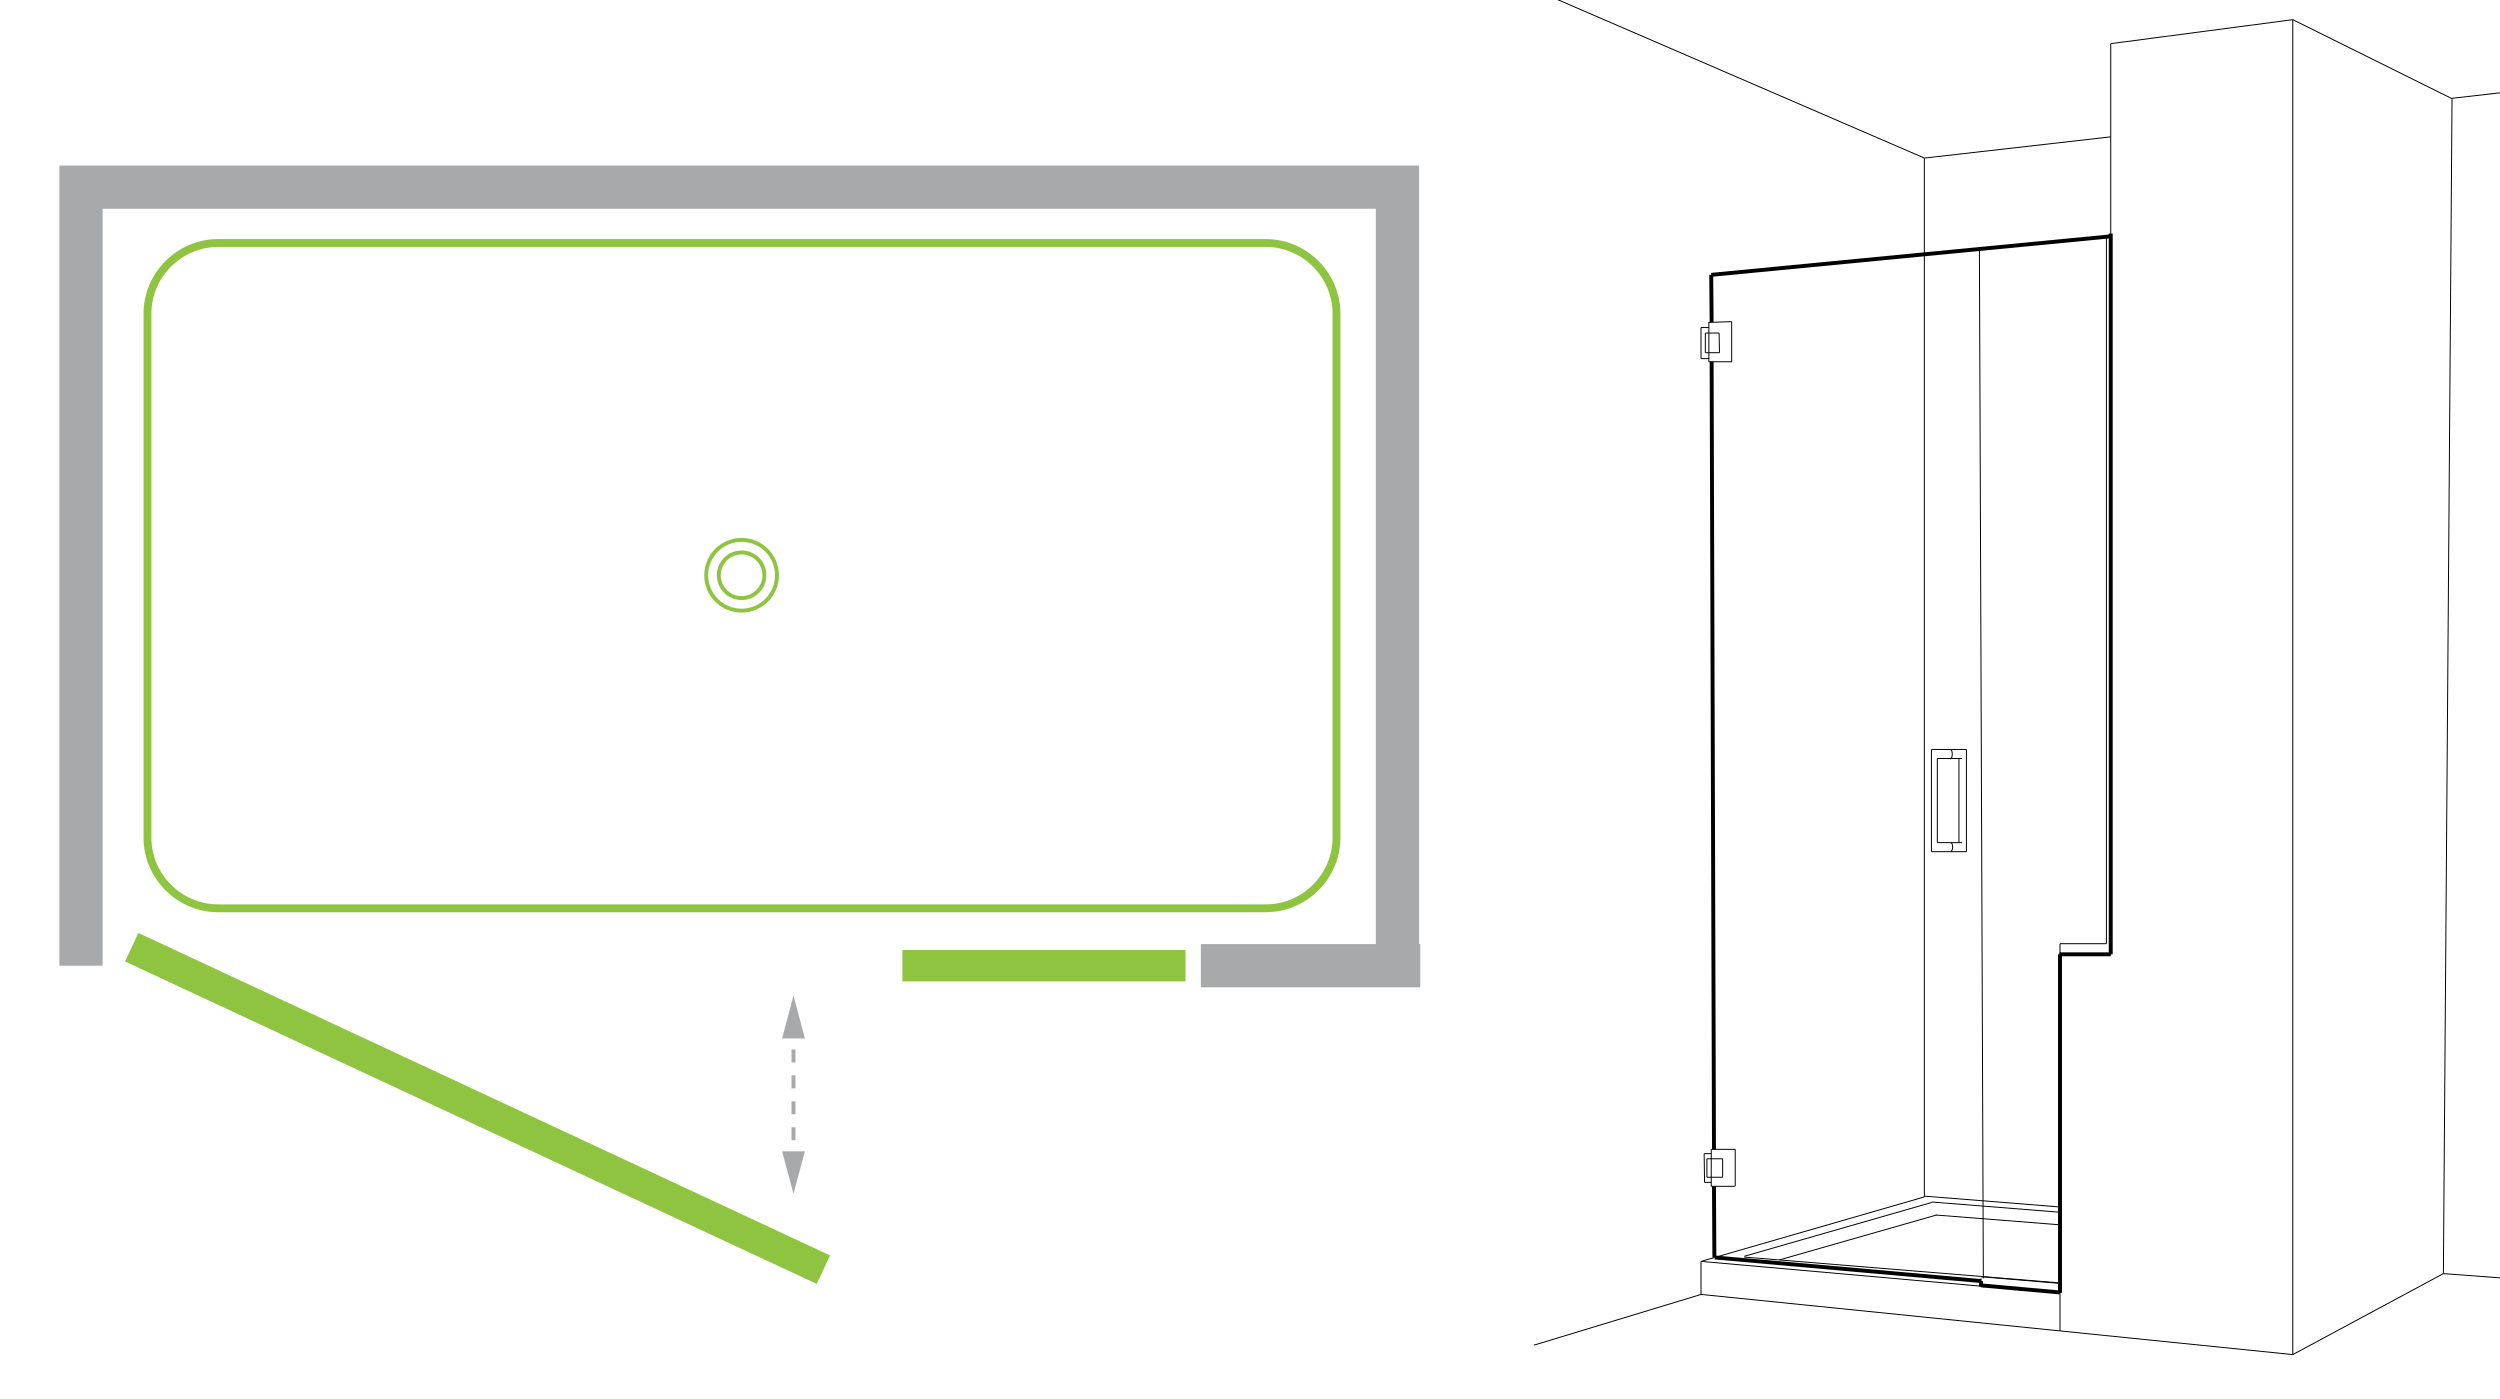 <?xml version="1.0" encoding="UTF-8"?>
<!-- Generator: Adobe Illustrator 26.0.2, SVG Export Plug-In . SVG Version: 6.00 Build 0)  -->
<svg xmlns="http://www.w3.org/2000/svg" xmlns:xlink="http://www.w3.org/1999/xlink" version="1.1" id="Layer_1" x="0px" y="0px" viewBox="0 0 635.8 355.8" style="enable-background:new 0 0 635.8 355.8;" xml:space="preserve">
<style type="text/css">
	.st0{fill:#FFFFFF;stroke:#000000;stroke-miterlimit:10;}
	.st1{fill:none;stroke:#8FC441;stroke-width:8;stroke-miterlimit:10;}
	.st2{fill:none;stroke:#A8A9AB;stroke-width:11;stroke-miterlimit:10;}
	.st3{fill:none;stroke:#8FC441;stroke-width:2;stroke-miterlimit:10;}
	.st4{display:none;}
	.st5{display:inline;fill:none;stroke:#010101;stroke-width:0.251;}
	.st6{display:inline;fill:none;stroke:#010101;stroke-width:0.25;}
	.st7{display:inline;fill:#FFFFFF;stroke:#010101;stroke-width:0.251;}
	.st8{display:inline;fill:none;stroke:#010101;}
	.st9{fill:none;stroke:#A8A9AB;stroke-miterlimit:10;}
	.st10{fill:none;stroke:#A8A9AB;stroke-miterlimit:10;stroke-dasharray:3.298,3.298;}
	.st11{fill:#A8A9AB;}
	.st12{fill:none;stroke:#8FC441;stroke-miterlimit:10;}
	.st13{display:inline;fill:none;stroke:#010101;stroke-width:0.25;}
	.st14{display:inline;fill:none;stroke:#010101;stroke-width:0.273;}
	.st15{display:inline;fill:none;stroke:#010101;stroke-width:0.245;}
	.st16{fill:none;stroke:#010101;}
	.st17{fill:none;stroke:#010101;stroke-width:0.25;}
</style>
<rect x="-5.5" y="-5.1" class="st0" width="651.1" height="372.3"></rect>
<image style="display:none;overflow:visible;" width="1920" height="1080" transform="matrix(1 0 0 1 -891.987 -336.611)">
</image>
<line class="st1" x1="209.4" y1="322.9" x2="33.5" y2="240.9"></line>
<path class="st2" d="M42.6,258.5"></path>
<path class="st2" d="M350,245.6"></path>
<polyline class="st2" points="20.6,245.6 20.6,47.6 355.4,47.6 355.4,245.6 "></polyline>
<path class="st2" d="M228.3,245.6"></path>
<line class="st2" x1="361.2" y1="245.6" x2="305.4" y2="245.6"></line>
<g>
	<path class="st3" d="M339.9,213c0,9.9-8.1,18-18,18H55.5c-9.9,0-18-8.1-18-18V79.8c0-9.9,8.1-18,18-18h266.4c9.9,0,18,8.1,18,18   V213z"></path>
</g>
<g class="st4">
	<path class="st5" d="M561.3,44c0-2.3,1.6-4.2,3.5-4.2c1.9,0,3.5,1.9,3.5,4.2c0,2.3-1.6,4.2-3.5,4.2C562.9,48.2,561.3,46.3,561.3,44   z"></path>
	<path class="st5" d="M565.6,39.9c0.2-0.1,0.5-0.1,0.8-0.1c1.9,0,3.5,1.9,3.5,4.2c0,2.3-1.6,4.2-3.5,4.2c-0.3,0-0.5,0-0.8-0.1"></path>
	<path class="st5" d="M561.3,55.1c0-2.3,1.6-4.2,3.5-4.2c1.9,0,3.5,1.9,3.5,4.2c0,2.3-1.6,4.2-3.5,4.2   C562.9,59.3,561.3,57.4,561.3,55.1z"></path>
	<path class="st5" d="M565.6,51c0.2-0.1,0.5-0.1,0.8-0.1c1.9,0,3.5,1.9,3.5,4.2c0,2.3-1.6,4.2-3.5,4.2c-0.3,0-0.5,0-0.8-0.1"></path>
	<line class="st6" x1="494.9" y1="60.4" x2="574.1" y2="50.4"></line>
	<line class="st6" x1="494.9" y1="57.1" x2="574" y2="46.8"></line>
	<path class="st7" d="M498.8,63c0-2.3,1.5-4.1,3.4-4.1c1.9,0,3.4,1.9,3.4,4.1c0,2.3-1.5,4.1-3.4,4.1C500.3,67.1,498.8,65.2,498.8,63   z"></path>
	<path class="st5" d="M503,58.9c0.2-0.1,0.5-0.1,0.7-0.1c1.9,0,3.4,1.9,3.4,4.1c0,2.3-1.5,4.1-3.4,4.1c-0.3,0-0.5,0-0.7-0.1"></path>
	<path class="st7" d="M498.8,52.5c0-2.3,1.5-4.1,3.4-4.1c1.9,0,3.4,1.9,3.4,4.1c0,2.3-1.5,4.1-3.4,4.1   C500.3,56.6,498.8,54.8,498.8,52.5z"></path>
	<path class="st5" d="M503,48.4c0.2-0.1,0.5-0.1,0.7-0.1c1.9,0,3.4,1.9,3.4,4.1c0,2.3-1.5,4.1-3.4,4.1c-0.3,0-0.5,0-0.7-0.1"></path>
	<line class="st6" x1="495" y1="43.5" x2="574.1" y2="31.7"></line>
	<line class="st6" x1="397" y1="7.6" x2="370.4" y2="-2.7"></line>
	<line class="st6" x1="397" y1="7.6" x2="399" y2="277.4"></line>
	<line class="st6" x1="483.2" y1="-10" x2="483.2" y2="292.3"></line>
	<line class="st6" x1="483.2" y1="292.3" x2="573.9" y2="311"></line>
	<line class="st6" x1="592" y1="317.1" x2="399" y2="277.4"></line>
	<line class="st8" x1="494.4" y1="287" x2="573.9" y2="302.8"></line>
	<line class="st6" x1="494.4" y1="287" x2="483.2" y2="292.3"></line>
	<line class="st8" x1="494.9" y1="48.3" x2="494.9" y2="287"></line>
	<line class="st6" x1="494.9" y1="-5.2" x2="494.9" y2="60.4"></line>
	<line class="st8" x1="494.8" y1="49" x2="574.2" y2="37.8"></line>
	<line class="st6" x1="399" y1="277.4" x2="370.8" y2="287"></line>
	<line class="st6" x1="573.9" y1="303.2" x2="573.9" y2="299.8"></line>
	<line class="st5" x1="574.2" y1="-28.4" x2="573.9" y2="311"></line>
	<line class="st5" x1="571.2" y1="163.9" x2="571.4" y2="204.8"></line>
	<line class="st5" x1="568.7" y1="163.9" x2="569" y2="204.8"></line>
	<line class="st5" x1="569" y1="204.8" x2="571.4" y2="204.8"></line>
	<line class="st5" x1="568.7" y1="163.9" x2="571.2" y2="163.9"></line>
	<line class="st5" x1="574" y1="195.5" x2="571.4" y2="195.7"></line>
	<line class="st5" x1="574" y1="198.1" x2="571.4" y2="198.3"></line>
	<line class="st5" x1="574" y1="171.8" x2="571.2" y2="171.8"></line>
	<line class="st5" x1="574" y1="169.1" x2="571.2" y2="169.1"></line>
	<path class="st6" d="M574.2-28.4C583.5-30.2,592-32,592-32"></path>
	<line class="st6" x1="397" y1="7.6" x2="483.2" y2="-9.9"></line>
	<line class="st6" x1="483.2" y1="-10" x2="495.2" y2="-5.2"></line>
	<line class="st5" x1="592" y1="-32" x2="592" y2="317.1"></line>
	<line class="st6" x1="642.3" y1="21.7" x2="708.8" y2="11.8"></line>
	<line class="st6" x1="642.3" y1="21.8" x2="641.7" y2="268.9"></line>
	<line class="st6" x1="592.2" y1="317.1" x2="641.7" y2="268.9"></line>
	<line class="st6" x1="641.7" y1="268.9" x2="708.8" y2="277.5"></line>
	<line class="st6" x1="592" y1="-32" x2="642.3" y2="21.7"></line>
	<line class="st8" x1="574.2" y1="37.8" x2="573.9" y2="302.8"></line>
</g>
<g>
	<g>
		<line class="st9" x1="201.8" y1="262.1" x2="201.8" y2="263.6"></line>
		<line class="st10" x1="201.8" y1="266.9" x2="201.8" y2="291.6"></line>
		<line class="st9" x1="201.8" y1="293.3" x2="201.8" y2="294.8"></line>
		<g>
			<polygon class="st11" points="198.9,264.1 201.8,253.2 204.7,264.1    "></polygon>
		</g>
		<g>
			<polygon class="st11" points="198.9,292.8 201.8,303.6 204.7,292.8    "></polygon>
		</g>
	</g>
</g>
<circle class="st12" cx="188.6" cy="146.3" r="9"></circle>
<circle class="st12" cx="188.6" cy="146.3" r="5.8"></circle>
<g class="st4">
	
		<image style="display:inline;overflow:visible;" width="939" height="675" transform="matrix(1 0 0 1 -206.017 -135.862)">
	</image>
</g>
<image style="display:none;overflow:visible;" width="766" height="803" transform="matrix(1 0 0 1 -98.543 -33.992)">
</image>
<g class="st4">
	<line class="st6" x1="435" y1="69.8" x2="435" y2="77.9"></line>
	<line class="st6" x1="446.8" y1="68.7" x2="446.8" y2="77"></line>
	<line class="st6" x1="435" y1="69.8" x2="446.8" y2="68.7"></line>
	<line class="st6" x1="443.5" y1="71" x2="446.8" y2="70.7"></line>
	<line class="st6" x1="435" y1="71.8" x2="438.2" y2="71.5"></line>
	<line class="st6" x1="435" y1="77.9" x2="446.8" y2="77"></line>
	<line class="st6" x1="438.2" y1="73.5" x2="443.5" y2="73"></line>
	<line class="st6" x1="438.2" y1="71.5" x2="438.2" y2="73.5"></line>
	<line class="st6" x1="443.5" y1="73" x2="443.5" y2="71"></line>
	<line class="st6" x1="435.8" y1="319.8" x2="435.8" y2="311.8"></line>
	<line class="st6" x1="447.6" y1="321" x2="447.6" y2="312.7"></line>
	<line class="st6" x1="436.2" y1="319.9" x2="447.6" y2="320.8"></line>
	<line class="st6" x1="435.8" y1="319.9" x2="436.2" y2="319.9"></line>
	<line class="st6" x1="444.3" y1="318.6" x2="447.6" y2="318.8"></line>
	<line class="st6" x1="435.8" y1="317.9" x2="439.1" y2="318.1"></line>
	<line class="st6" x1="435.8" y1="316" x2="447.6" y2="316.9"></line>
	<line class="st6" x1="435.8" y1="311.8" x2="447.6" y2="312.7"></line>
	<line class="st13" x1="439.1" y1="318.2" x2="439.1" y2="316.2"></line>
	<line class="st6" x1="444.3" y1="316.6" x2="444.3" y2="318.6"></line>
	<line class="st8" x1="435" y1="70" x2="435.8" y2="319.9"></line>
	<line class="st8" x1="435" y1="70" x2="514.3" y2="62.3"></line>
	<line class="st6" x1="623.9" y1="24.9" x2="621.9" y2="323.2"></line>
	<line class="st6" x1="584.1" y1="344.4" x2="622.2" y2="323.2"></line>
	<line class="st6" x1="432.4" y1="329.1" x2="584.1" y2="344.4"></line>
	<line class="st6" x1="432.4" y1="329.1" x2="391.3" y2="341.5"></line>
	<line class="st6" x1="487.5" y1="40.1" x2="487.5" y2="305"></line>
	<line class="st6" x1="623.9" y1="24.9" x2="674.7" y2="19.1"></line>
	<line class="st6" x1="487.4" y1="40.3" x2="514.3" y2="37.3"></line>
	<line class="st6" x1="487.5" y1="40.1" x2="391.3" y2="-1.4"></line>
	<line class="st6" x1="432.4" y1="320.8" x2="514.3" y2="328.1"></line>
	<line class="st8" x1="435.8" y1="319.9" x2="514.3" y2="326.8"></line>
	<line class="st6" x1="432.4" y1="329.1" x2="432.4" y2="320.8"></line>
	<line class="st6" x1="447.6" y1="316.5" x2="487.5" y2="305"></line>
	<line class="st6" x1="432.4" y1="320.8" x2="435.8" y2="319.9"></line>
	<line class="st6" x1="447.6" y1="318.3" x2="489.4" y2="306.3"></line>
	<line class="st6" x1="451.9" y1="320.5" x2="490.6" y2="309.4"></line>
	<line class="st6" x1="487.5" y1="305" x2="514.3" y2="307.1"></line>
	<line class="st6" x1="489.4" y1="306.3" x2="514.3" y2="308.3"></line>
	<line class="st6" x1="490.4" y1="309.4" x2="514.4" y2="311.3"></line>
	<line class="st6" x1="447.6" y1="320.2" x2="514.3" y2="325.7"></line>
	<line class="st6" x1="621.8" y1="323.2" x2="675" y2="327.2"></line>
	<line class="st6" x1="512.7" y1="194.6" x2="504.1" y2="194.6"></line>
	<line class="st6" x1="504.1" y1="194.6" x2="504.1" y2="219.8"></line>
	<line class="st6" x1="504.1" y1="219.8" x2="512.7" y2="219.8"></line>
	<line class="st6" x1="512.7" y1="219.8" x2="512.7" y2="194.6"></line>
	<line class="st6" x1="511.7" y1="196.9" x2="505.5" y2="196.9"></line>
	<line class="st6" x1="505.5" y1="196.9" x2="505.5" y2="217.6"></line>
	<line class="st6" x1="505.5" y1="217.6" x2="511.7" y2="217.6"></line>
	<line class="st6" x1="510.9" y1="196.9" x2="510.9" y2="217.6"></line>
	<path class="st6" d="M508.8,194.6c0.3,0,0.5,0.5,0.5,1.1c0,0.6-0.2,1.1-0.5,1.1"></path>
	<path class="st6" d="M508.9,217.6c0.3,0,0.5,0.5,0.5,1.1c0,0.6-0.2,1.1-0.5,1.1"></path>
	<line class="st6" x1="583.4" y1="6" x2="583.4" y2="344.4"></line>
	<line class="st6" x1="514.3" y1="15" x2="583.4" y2="6"></line>
	<line class="st6" x1="514.3" y1="327.7" x2="514.3" y2="15"></line>
	<line class="st8" x1="514.3" y1="326.8" x2="514.3" y2="62.3"></line>
	<line class="st6" x1="583.4" y1="6" x2="623.9" y2="24.9"></line>
	<line class="st6" x1="514.3" y1="328.1" x2="514.3" y2="337.4"></line>
</g>
<line class="st1" x1="229.5" y1="245.6" x2="301.5" y2="245.6"></line>
<g class="st4">
	<line class="st8" x1="435.5" y1="70" x2="436.2" y2="320.1"></line>
	<line class="st8" x1="435.5" y1="70" x2="524.3" y2="61.5"></line>
	<line class="st6" x1="524.3" y1="242.5" x2="524.3" y2="339"></line>
	<line class="st6" x1="583.5" y1="345" x2="621.9" y2="324.3"></line>
	<line class="st6" x1="432.8" y1="329.7" x2="583.5" y2="345"></line>
	<line class="st6" x1="432.8" y1="329.7" x2="390.3" y2="342.6"></line>
	<line class="st6" x1="489.7" y1="40.2" x2="489.7" y2="304.9"></line>
	<path class="st6" d="M624.1,25c28.8-3.3,50.8-5.8,50.8-5.8"></path>
	<path class="st6" d="M489.7,40.2c0,0,14.1-1.6,34.6-3.9"></path>
	<line class="st6" x1="489.7" y1="40.2" x2="390.3" y2="-2.7"></line>
	<line class="st6" x1="503.8" y1="62.9" x2="504.7" y2="325.5"></line>
	<line class="st8" x1="504.1" y1="327.4" x2="524.3" y2="329.1"></line>
	<line class="st6" x1="432.8" y1="321.2" x2="504.1" y2="327.5"></line>
	<line class="st8" x1="436.3" y1="320.2" x2="504.1" y2="326.2"></line>
	<line class="st6" x1="432.8" y1="329.7" x2="432.8" y2="321.2"></line>
	<line class="st6" x1="447.9" y1="316.9" x2="489.7" y2="304.9"></line>
	<path class="st6" d="M432.8,321.2c0,0,1.6-0.5,3.8-1.1"></path>
	<line class="st6" x1="447.9" y1="318.7" x2="491.6" y2="306.2"></line>
	<line class="st6" x1="452.9" y1="320.9" x2="492.8" y2="309.4"></line>
	<line class="st6" x1="489.7" y1="304.6" x2="524.3" y2="307.4"></line>
	<line class="st6" x1="491.6" y1="306.1" x2="524.3" y2="308.7"></line>
	<line class="st6" x1="492.6" y1="309.4" x2="524.3" y2="311.9"></line>
	<line class="st6" x1="504.1" y1="325.2" x2="524.3" y2="326.8"></line>
	<line class="st6" x1="447.9" y1="320.4" x2="522.9" y2="326.6"></line>
	<line class="st6" x1="504.1" y1="325.5" x2="504.1" y2="327.6"></line>
	<line class="st8" x1="504.1" y1="326.2" x2="504.1" y2="327.6"></line>
	<line class="st6" x1="500.4" y1="190.8" x2="491.5" y2="190.8"></line>
	<line class="st6" x1="491.5" y1="190.8" x2="491.5" y2="216.9"></line>
	<line class="st6" x1="491.5" y1="216.9" x2="500.4" y2="216.9"></line>
	<line class="st6" x1="500.4" y1="216.9" x2="500.4" y2="190.8"></line>
	<line class="st6" x1="499.3" y1="193.2" x2="493" y2="193.2"></line>
	<line class="st6" x1="493" y1="193.2" x2="493" y2="214.6"></line>
	<line class="st6" x1="493" y1="214.6" x2="499.3" y2="214.6"></line>
	<line class="st6" x1="498.5" y1="193.2" x2="498.5" y2="214.6"></line>
	<path class="st6" d="M496.4,190.8c0.3,0,0.5,0.5,0.5,1.2c0,0.7-0.2,1.2-0.5,1.2"></path>
	<path class="st6" d="M496.4,214.6c0.3,0,0.5,0.5,0.5,1.1c0,0.6-0.2,1.1-0.5,1.1"></path>
	<line class="st6" x1="624" y1="24.9" x2="621.9" y2="324.3"></line>
	<line class="st6" x1="621.9" y1="324.4" x2="675" y2="328.3"></line>
	<line class="st6" x1="583.5" y1="7.5" x2="583.5" y2="345"></line>
	<line class="st8" x1="524.3" y1="61.5" x2="524.3" y2="329.3"></line>
	<line class="st6" x1="524.3" y1="15.5" x2="524.3" y2="329.3"></line>
	<line class="st6" x1="524.3" y1="15.5" x2="583.5" y2="7.7"></line>
	<line class="st6" x1="583.5" y1="7.5" x2="624" y2="24.9"></line>
	<line class="st6" x1="520.2" y1="74.4" x2="520.2" y2="80.3"></line>
	<line class="st6" x1="435.5" y1="70" x2="435.5" y2="78.1"></line>
	<line class="st6" x1="447.2" y1="68.9" x2="447.2" y2="77.2"></line>
	<line class="st6" x1="435.5" y1="70" x2="447.2" y2="68.9"></line>
	<line class="st6" x1="444" y1="71.2" x2="447.2" y2="70.9"></line>
	<line class="st6" x1="435.5" y1="72" x2="438.7" y2="71.7"></line>
	<line class="st6" x1="435.5" y1="78.1" x2="447.2" y2="77.2"></line>
	<line class="st6" x1="438.7" y1="73.7" x2="444" y2="73.2"></line>
	<line class="st6" x1="438.7" y1="71.7" x2="438.7" y2="73.6"></line>
	<line class="st6" x1="444" y1="73.2" x2="444" y2="71.2"></line>
	<line class="st6" x1="436.2" y1="320.1" x2="436.2" y2="312"></line>
	<line class="st6" x1="447.9" y1="321.2" x2="447.9" y2="312.9"></line>
	<line class="st6" x1="436.6" y1="320.1" x2="447.9" y2="321"></line>
	<line class="st6" x1="436.2" y1="320.1" x2="436.6" y2="320.1"></line>
	<line class="st6" x1="444.7" y1="318.8" x2="447.9" y2="319.1"></line>
	<line class="st6" x1="436.2" y1="318.1" x2="439.4" y2="318.4"></line>
	<line class="st6" x1="436.2" y1="316.2" x2="447.9" y2="317.1"></line>
	<line class="st6" x1="436.2" y1="312" x2="447.9" y2="312.9"></line>
	<line class="st13" x1="439.4" y1="318.4" x2="439.4" y2="316.4"></line>
	<line class="st6" x1="444.7" y1="316.9" x2="444.7" y2="318.8"></line>
	<line class="st6" x1="520.2" y1="74.4" x2="524.3" y2="74.1"></line>
	<line class="st6" x1="520.2" y1="80.3" x2="524.3" y2="80"></line>
</g>
<g class="st4">
	<line class="st8" x1="435.2" y1="69.9" x2="436" y2="319.9"></line>
	<line class="st8" x1="435.2" y1="69.9" x2="536.8" y2="60.1"></line>
	<line class="st6" x1="523.9" y1="242.2" x2="523.9" y2="338.5"></line>
	<line class="st6" x1="583.1" y1="344.5" x2="621.4" y2="323.9"></line>
	<line class="st6" x1="432.6" y1="329.2" x2="583.1" y2="344.5"></line>
	<line class="st6" x1="432.6" y1="329.2" x2="390.1" y2="342.1"></line>
	<line class="st6" x1="489.4" y1="40.2" x2="489.4" y2="304.4"></line>
	<line class="st6" x1="623.6" y1="25" x2="674.3" y2="19.2"></line>
	<line class="st6" x1="489.4" y1="40.2" x2="536.8" y2="34.8"></line>
	<line class="st6" x1="489.4" y1="40.2" x2="390.1" y2="-2.7"></line>
	<line class="st6" x1="523.9" y1="240" x2="523.9" y2="242.7"></line>
	<line class="st6" x1="503.5" y1="62.9" x2="504.4" y2="325.1"></line>
	<line class="st8" x1="503.8" y1="326.9" x2="523.9" y2="328.7"></line>
	<line class="st6" x1="432.6" y1="320.8" x2="503.8" y2="327.1"></line>
	<line class="st8" x1="436.1" y1="319.8" x2="503.8" y2="325.8"></line>
	<line class="st6" x1="432.6" y1="329.2" x2="432.6" y2="320.8"></line>
	<line class="st6" x1="447.7" y1="316.4" x2="489.4" y2="304.4"></line>
	<line class="st6" x1="432.6" y1="320.8" x2="436.1" y2="319.7"></line>
	<line class="st6" x1="447.7" y1="318.3" x2="491.4" y2="305.8"></line>
	<line class="st6" x1="452.6" y1="320.4" x2="492.5" y2="309"></line>
	<line class="st6" x1="489.4" y1="304.2" x2="524.4" y2="307"></line>
	<line class="st6" x1="491.3" y1="305.7" x2="523.9" y2="308.3"></line>
	<line class="st6" x1="492.4" y1="309" x2="523.9" y2="311.5"></line>
	<line class="st6" x1="503.8" y1="324.7" x2="523.9" y2="326.4"></line>
	<line class="st6" x1="447.7" y1="320" x2="524.3" y2="326.3"></line>
	<line class="st6" x1="503.8" y1="325.1" x2="503.8" y2="327.2"></line>
	<line class="st8" x1="503.8" y1="325.8" x2="503.8" y2="327.2"></line>
	<line class="st8" x1="536.8" y1="242.7" x2="523.9" y2="242.7"></line>
	<line class="st6" x1="500.1" y1="190.6" x2="491.2" y2="190.6"></line>
	<line class="st6" x1="491.2" y1="190.6" x2="491.2" y2="216.6"></line>
	<line class="st6" x1="491.2" y1="216.6" x2="500.1" y2="216.6"></line>
	<line class="st6" x1="500.1" y1="216.6" x2="500.1" y2="190.6"></line>
	<line class="st6" x1="499" y1="192.9" x2="492.7" y2="192.9"></line>
	<line class="st6" x1="492.7" y1="192.9" x2="492.7" y2="214.3"></line>
	<line class="st6" x1="492.7" y1="214.3" x2="499" y2="214.3"></line>
	<line class="st6" x1="498.2" y1="192.9" x2="498.2" y2="214.3"></line>
	<path class="st6" d="M496.1,190.6c0.3,0,0.5,0.5,0.5,1.2c0,0.7-0.2,1.2-0.5,1.2"></path>
	<path class="st6" d="M496.1,214.3c0.3,0,0.5,0.5,0.5,1.1c0,0.6-0.2,1.1-0.5,1.1"></path>
	<line class="st6" x1="623.6" y1="25.1" x2="621.4" y2="323.9"></line>
	<line class="st6" x1="621.4" y1="323.9" x2="674.5" y2="327.9"></line>
	<line class="st6" x1="583.1" y1="5" x2="583.1" y2="344.5"></line>
	<line class="st6" x1="535.8" y1="242.7" x2="523.9" y2="242.7"></line>
	<line class="st8" x1="523.9" y1="242.7" x2="523.9" y2="328.8"></line>
	<line class="st14" x1="523.9" y1="240" x2="536.8" y2="240"></line>
	<line class="st6" x1="536.8" y1="11.1" x2="536.8" y2="242.7"></line>
	<line class="st8" x1="536.8" y1="59.4" x2="536.8" y2="242.7"></line>
	<line class="st6" x1="536.8" y1="11.1" x2="583.1" y2="5"></line>
	<line class="st6" x1="583.1" y1="5" x2="623.6" y2="25.1"></line>
	<line class="st15" x1="435.2" y1="69.7" x2="435.2" y2="77.8"></line>
	<line class="st6" x1="446.9" y1="68.6" x2="446.9" y2="76.9"></line>
	<line class="st6" x1="435.2" y1="69.7" x2="446.9" y2="68.6"></line>
	<line class="st6" x1="443.7" y1="70.9" x2="446.9" y2="70.6"></line>
	<line class="st6" x1="435.2" y1="71.7" x2="438.5" y2="71.4"></line>
	<line class="st6" x1="435.2" y1="77.8" x2="446.9" y2="76.9"></line>
	<line class="st6" x1="438.5" y1="73.4" x2="443.7" y2="72.9"></line>
	<line class="st6" x1="438.5" y1="71.4" x2="438.5" y2="73.4"></line>
	<line class="st6" x1="443.7" y1="72.9" x2="443.7" y2="70.9"></line>
	<line class="st6" x1="436" y1="319.7" x2="436" y2="311.7"></line>
	<line class="st6" x1="447.7" y1="320.8" x2="447.7" y2="312.5"></line>
	<line class="st6" x1="436.4" y1="319.7" x2="447.7" y2="320.6"></line>
	<line class="st6" x1="436" y1="319.7" x2="436.4" y2="319.7"></line>
	<line class="st6" x1="444.5" y1="318.4" x2="447.7" y2="318.7"></line>
	<line class="st6" x1="436" y1="317.7" x2="439.2" y2="318"></line>
	<line class="st6" x1="436" y1="315.8" x2="447.7" y2="316.7"></line>
	<line class="st6" x1="436" y1="311.7" x2="447.7" y2="312.5"></line>
	<line class="st13" x1="439.2" y1="318" x2="439.2" y2="316"></line>
	<line class="st6" x1="444.5" y1="316.5" x2="444.5" y2="318.4"></line>
	<line class="st6" x1="532.8" y1="73.9" x2="532.8" y2="79.7"></line>
	<line class="st6" x1="532.8" y1="73.9" x2="536.8" y2="73.6"></line>
	<line class="st6" x1="532.8" y1="79.7" x2="536.8" y2="79.5"></line>
</g>
<g>
	<line class="st16" x1="435.9" y1="301.7" x2="436" y2="319.8"></line>
	<line class="st16" x1="435.3" y1="92" x2="435.9" y2="292.3"></line>
	<line class="st16" x1="435.2" y1="69.9" x2="435.3" y2="81.9"></line>
	<line class="st16" x1="435.2" y1="69.9" x2="536.8" y2="60.1"></line>
	<line class="st17" x1="523.9" y1="242.2" x2="523.9" y2="338.5"></line>
	<line class="st17" x1="583.1" y1="344.5" x2="621.4" y2="323.9"></line>
	<line class="st17" x1="432.6" y1="329.2" x2="583.1" y2="344.5"></line>
	<line class="st17" x1="432.6" y1="329.2" x2="390.1" y2="342.1"></line>
	<line class="st17" x1="489.4" y1="40.2" x2="489.4" y2="304.4"></line>
	<line class="st17" x1="623.6" y1="25" x2="674.3" y2="19.2"></line>
	<line class="st17" x1="489.4" y1="40.2" x2="536.8" y2="34.8"></line>
	<line class="st17" x1="489.4" y1="40.2" x2="390.1" y2="-2.7"></line>
	<line class="st17" x1="523.9" y1="240" x2="523.9" y2="242.7"></line>
	<line class="st17" x1="503.4" y1="62.9" x2="504.4" y2="325.1"></line>
	<line class="st16" x1="503.8" y1="326.9" x2="523.9" y2="328.7"></line>
	<line class="st17" x1="432.6" y1="320.8" x2="503.8" y2="327.1"></line>
	<line class="st16" x1="436.1" y1="319.8" x2="503.8" y2="325.8"></line>
	<line class="st17" x1="432.6" y1="329.2" x2="432.6" y2="320.8"></line>
	<line class="st17" x1="432.6" y1="320.8" x2="489.4" y2="304.4"></line>
	<line class="st17" x1="443.6" y1="319.5" x2="491.3" y2="305.8"></line>
	<line class="st17" x1="452.6" y1="320.4" x2="492.5" y2="309"></line>
	<line class="st17" x1="489.4" y1="304.2" x2="524.4" y2="307"></line>
	<line class="st17" x1="491.3" y1="305.7" x2="523.9" y2="308.3"></line>
	<line class="st17" x1="492.3" y1="309" x2="523.9" y2="311.5"></line>
	<line class="st17" x1="503.8" y1="324.7" x2="523.9" y2="326.4"></line>
	<line class="st17" x1="443.6" y1="319.7" x2="524.2" y2="326.3"></line>
	<line class="st17" x1="503.8" y1="325.1" x2="503.8" y2="327.2"></line>
	<line class="st16" x1="503.8" y1="325.8" x2="503.8" y2="327.2"></line>
	<line class="st16" x1="536.8" y1="242.7" x2="523.9" y2="242.7"></line>
	<line class="st17" x1="435.2" y1="292.3" x2="435.2" y2="301.7"></line>
	<line class="st17" x1="441.3" y1="301.7" x2="441.3" y2="292.3"></line>
	<line class="st17" x1="441.2" y1="301.7" x2="435.2" y2="301.7"></line>
	<line class="st17" x1="441.3" y1="292.3" x2="435.2" y2="292.3"></line>
	<line class="st17" x1="434.1" y1="294.7" x2="438.1" y2="294.7"></line>
	<line class="st17" x1="438.1" y1="294.7" x2="438.1" y2="299.4"></line>
	<line class="st17" x1="438.1" y1="299.4" x2="434.1" y2="299.4"></line>
	<line class="st17" x1="433.4" y1="293.4" x2="433.5" y2="300.7"></line>
	<line class="st17" x1="433.5" y1="300.7" x2="435.2" y2="300.7"></line>
	<line class="st17" x1="433.4" y1="293.4" x2="435.2" y2="293.4"></line>
	<line class="st17" x1="434.1" y1="294.7" x2="434.1" y2="299.4"></line>
	<line class="st17" x1="440.5" y1="92" x2="434.6" y2="92"></line>
	<line class="st17" x1="437.2" y1="84.7" x2="437.3" y2="89.7"></line>
	<line class="st17" x1="437.3" y1="89.7" x2="433.7" y2="89.7"></line>
	<line class="st17" x1="433.7" y1="89.7" x2="433.7" y2="84.7"></line>
	<line class="st17" x1="433.7" y1="84.7" x2="437.2" y2="84.7"></line>
	<line class="st17" x1="434.6" y1="83.3" x2="432.6" y2="83.3"></line>
	<line class="st17" x1="432.6" y1="83.3" x2="432.6" y2="91.2"></line>
	<line class="st17" x1="432.6" y1="91.2" x2="434.6" y2="91.2"></line>
	<line class="st17" x1="434.6" y1="81.9" x2="434.6" y2="92"></line>
	<line class="st17" x1="440.4" y1="92" x2="440.4" y2="81.8"></line>
	<line class="st17" x1="500.1" y1="190.6" x2="491.2" y2="190.6"></line>
	<line class="st17" x1="491.2" y1="190.6" x2="491.2" y2="216.6"></line>
	<line class="st17" x1="491.2" y1="216.6" x2="500.1" y2="216.6"></line>
	<line class="st17" x1="500.1" y1="216.6" x2="500.1" y2="190.6"></line>
	<line class="st17" x1="499" y1="192.9" x2="492.7" y2="192.9"></line>
	<line class="st17" x1="492.7" y1="192.9" x2="492.7" y2="214.3"></line>
	<line class="st17" x1="492.7" y1="214.3" x2="499" y2="214.3"></line>
	<line class="st17" x1="498.2" y1="192.9" x2="498.2" y2="214.3"></line>
	<path class="st17" d="M496,190.6c0.3,0,0.5,0.5,0.5,1.2c0,0.7-0.2,1.2-0.5,1.2"></path>
	<path class="st17" d="M496.1,214.3c0.3,0,0.5,0.5,0.5,1.1c0,0.6-0.2,1.1-0.5,1.1"></path>
	<line class="st17" x1="440.4" y1="81.8" x2="434.6" y2="82"></line>
	<line class="st17" x1="623.6" y1="25.1" x2="621.4" y2="323.9"></line>
	<line class="st17" x1="621.4" y1="323.9" x2="674.5" y2="327.9"></line>
	<line class="st17" x1="583.1" y1="5" x2="583.1" y2="344.5"></line>
	<line class="st17" x1="535.7" y1="242.7" x2="523.9" y2="242.7"></line>
	<line class="st16" x1="523.9" y1="242.7" x2="523.9" y2="328.8"></line>
	<line class="st17" x1="523.9" y1="240" x2="535.7" y2="240"></line>
	<line class="st17" x1="536.8" y1="11.1" x2="536.8" y2="242.7"></line>
	<line class="st16" x1="536.8" y1="59.4" x2="536.8" y2="242.7"></line>
	<line class="st17" x1="536.8" y1="11.1" x2="583.1" y2="5"></line>
	<line class="st17" x1="583.1" y1="5" x2="623.6" y2="25.1"></line>
	<line class="st17" x1="535.7" y1="60.1" x2="535.7" y2="240"></line>
</g>
</svg>
